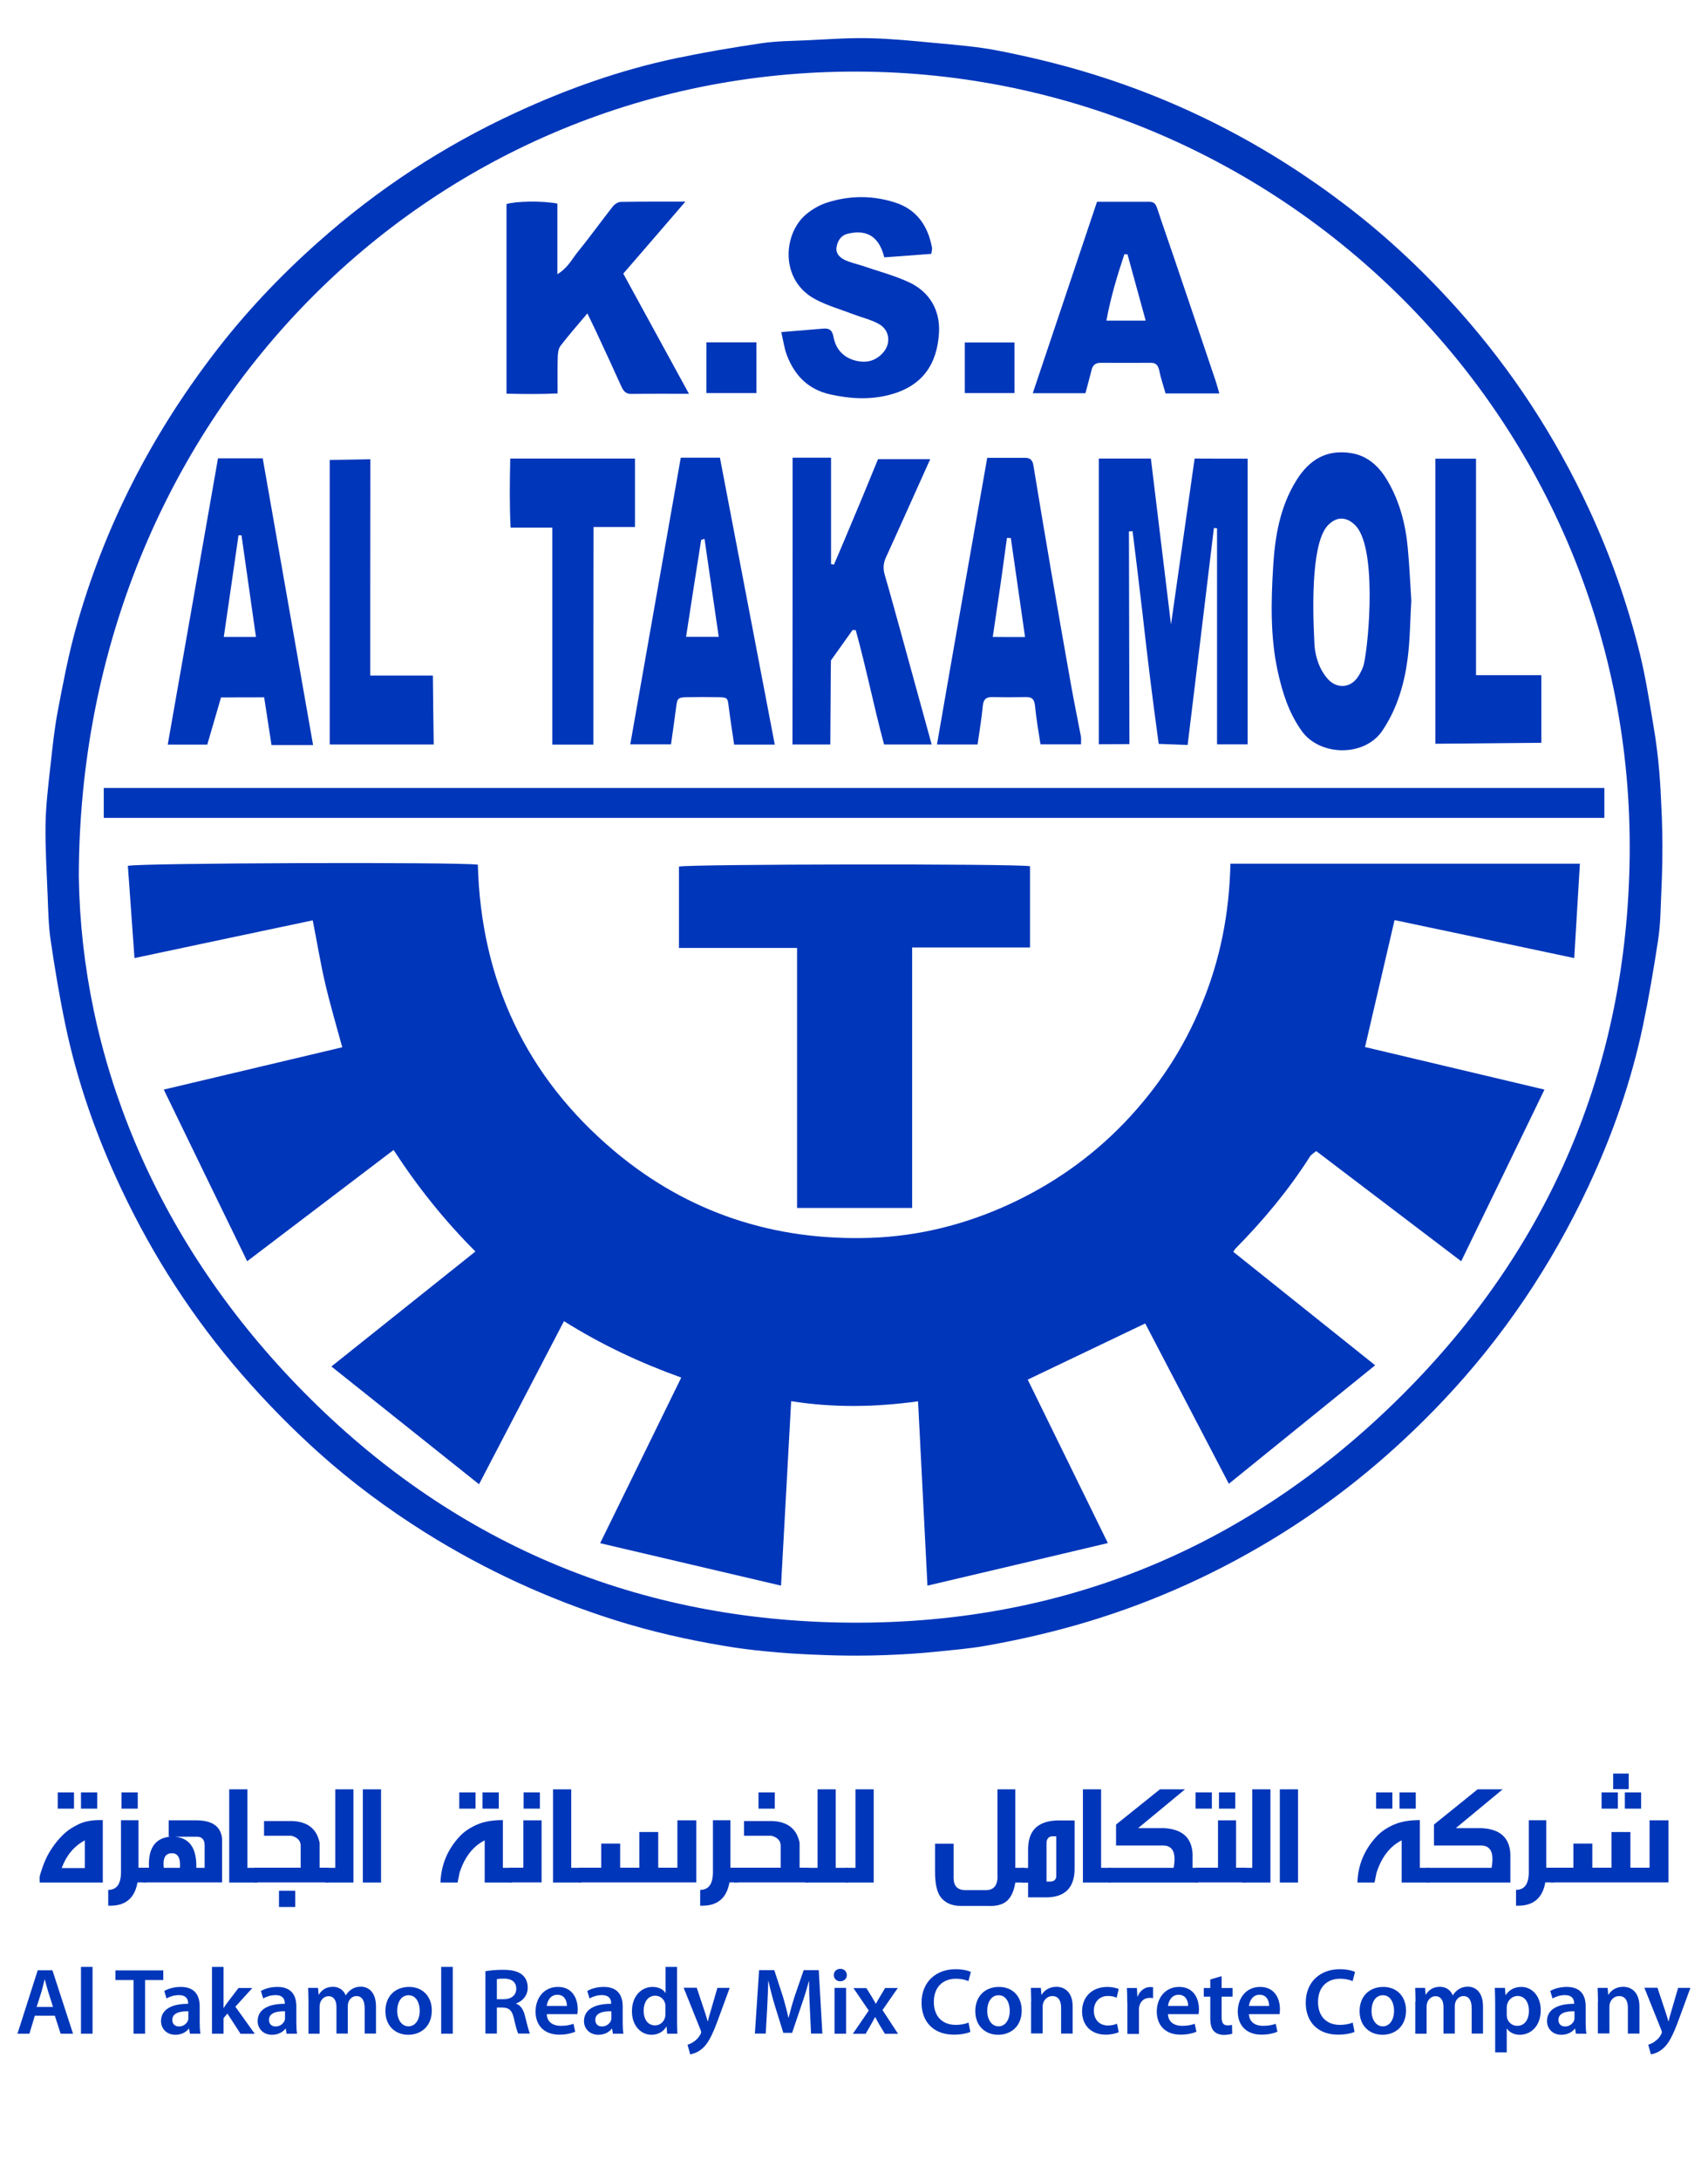 <?xml version="1.0" encoding="utf-8"?>
<!-- Generator: Adobe Illustrator 26.2.1, SVG Export Plug-In . SVG Version: 6.00 Build 0)  -->
<svg version="1.1" id="Layer_1" xmlns="http://www.w3.org/2000/svg" xmlns:xlink="http://www.w3.org/1999/xlink" x="0px" y="0px"
	 viewBox="0 0 1417.3 1808.7" style="enable-background:new 0 0 1417.3 1808.7;" xml:space="preserve">
<style type="text/css">
	.st0{fill:#0036BA;}
</style>
<g>
	<path class="st0" d="M671.9,1372.5c-8.5-0.4-20.5-1-36.4-2.6c-11.7-1.1-23.5-2.6-35.1-4.6c-30.4-5.1-60.4-11.9-89.8-21.2
		c-55.8-17.6-108.6-41.9-158.3-73.1c-31-19.5-60.4-41.3-87.7-65.8c-22.6-20.3-43.9-42-63.9-65c-40.5-46.6-73.6-97.9-99.9-153.6
		c-20.5-43.3-36.4-88.3-46.3-135.2c-5-23.7-9-47.7-12.5-71.6c-1.8-12.3-2-25-2.5-37.5c-0.8-19.5-2-39.1-1.7-58.6
		c0.3-15.9,2.2-31.9,4-47.8c1.7-15.5,3.3-31.1,6.2-46.4c4.4-23.1,8.8-46.2,15.1-68.8c23.2-82.9,61.7-158.2,113.9-226.6
		c25.9-34,55.2-65,87.1-93.3c49.2-43.8,103.8-79.6,163.6-107.2c42.8-19.8,87.2-35.6,133.4-45.3c23.4-4.9,47-8.9,70.6-12.4
		c12.7-1.9,25.7-1.9,38.5-2.5c17.1-0.8,34.2-2.1,51.2-1.7c18,0.4,36.1,2.2,54.1,3.9c18,1.7,36.1,3.1,53.7,6.6
		c23.7,4.7,47.4,10.3,70.5,17.2c79.4,23.6,151.8,61,217.6,111.3c34,26,65,55.2,93.4,87.1c44,49.4,79.9,104.4,107.8,164.5
		c18,38.7,32.1,78.8,42.3,120.2c4.7,19.1,7.7,38.7,11,58.1c5.3,30.4,6.1,54.4,6.6,64.2c2,35.9,0.7,63.4,0,79.3
		c-0.5,10.4-0.4,21.7-2.6,36.4c-3.6,23.6-7.6,47.2-12.5,70.5c-9.7,46.2-25.3,90.6-45.3,133.3c-30.8,65.7-70.8,125.2-120.8,178
		c-39.8,42-83.8,78.7-132.8,109.4c-50.5,31.6-104.2,56.2-161.3,73.5c-28.2,8.5-56.8,15.1-85.7,20.2c-13,2.3-26.2,3.3-39.3,4.7
		c-6.7,0.7-17.6,1.7-31.2,2.4C713.3,1374.3,687.1,1373.2,671.9,1372.5z M65.4,727.3c2.2,147.9,61.4,298.3,181.7,422.5
		c120.2,124.2,268.5,190.7,441.3,196c184.4,5.6,344.2-58,474.9-188.3c123.2-122.8,187-273.2,189-447.4
		c4.1-362.1-289.4-649.8-640.9-650.7C354.3,58.3,65.9,348.2,65.4,727.3z"/>
	<path class="st0" d="M1021,716.5c97,0,192.8,0,290,0c-1.6,26.1-3.1,52.2-4.7,78.3c-49.6-10.5-98.5-20.9-149.1-31.5
		c-8.2,35.1-16.3,70.2-24.5,105.3c49.7,11.8,98.9,23.4,148.9,35.3c-23,47.5-46,95-69.1,142.4c-40.2-30.5-80-60.8-120.3-91.4
		c-1.9,1.6-4.1,2.8-5.3,4.7c-17.7,27.8-38.7,52.9-61.8,76.3c-0.5,0.5-0.8,1.2-1.7,2.6c39.2,31.3,78.5,62.7,117.7,94.1
		c-40.5,32.8-80.9,65.5-121.4,98.3c-23.2-44.5-46.5-89.1-69.4-133c-32.7,15.6-64.5,30.8-97.5,46.6c21.7,44.2,43.8,89.3,66.5,135.6
		c-49.9,11.8-99.8,23.6-149.7,35.3c-2.6-51-5.2-102-7.8-152.9c-35.6,4.9-70.1,5.4-105.3-0.1c-2.8,51-5.6,102-8.4,153
		c-50-11.7-100-23.5-150.1-35.2c22.5-46,44.7-91.1,67.3-137.4c-34.2-12.3-66.1-27.2-97.3-46.8c-23.7,45.4-46.9,89.9-70.5,135.3
		c-40.8-32.6-81.7-65.1-122.5-97.7c40.2-32.1,79.5-63.5,119.5-95.4c-25.7-25.7-48-53.6-67.9-84.2c-41.2,31.3-81.1,61.6-121.5,92.3
		c-23.1-47.5-46.2-94.9-69.2-142.4c49.7-11.8,99.1-23.5,148.1-35.1c-4.9-18-10-35.2-14.1-52.7c-4-17.1-6.8-34.4-10.4-52.6
		c-49.2,10.4-98.1,20.7-147.9,31.3c-1.8-25.5-3.7-51-5.5-76.5c7.8-2.4,272.7-3.3,290.4-1c2.6,95.8,39.9,175.9,113.3,237.6
		c61,51.3,132.8,74.6,212.2,72c39.7-1.3,78.1-10.8,114.5-27.4c36.6-16.7,69-39.4,96.8-68.4c27.4-28.7,49-61.2,64-98.2
		C1012.7,795.7,1020.1,757.3,1021,716.5z"/>
	<path class="st0" d="M854.7,718.6c0,22.6,0,44.5,0,67.4c-32.5,0-64.5,0-97.8,0c0,72.5,0,144,0,216.1c-32.3,0-63.3,0-95.5,0
		c0-71.6,0-143.1,0-215.7c-33.3,0-65.3,0-98,0c0-23.2,0-45.4,0-67.5C571.7,716.8,842.8,716.4,854.7,718.6z"/>
	<path class="st0" d="M86.1,678.5c0-8.4,0-16.3,0-24.8c415.1,0,829.7,0,1245.2,0c0,7.9,0,16,0,24.8
		C916.7,678.5,502,678.5,86.1,678.5z"/>
	<path class="st0" d="M1035.3,380.5c0,79.3,0,157.9,0,237c-8.4,0-16.3,0-25.4,0c0-60,0-119.6,0-179.3c-0.9-0.1-1.7-0.1-2.6-0.2
		c-7.2,59.7-14.4,119.4-21.8,180c-8-0.3-16-0.6-24-0.9c-5.7-41.4-9.2-71.2-11.5-91.1c-0.5-4.2-1.1-9.3-2-17.7
		c-3.4-29.1-6.3-52.4-8.2-67.7c-1,0.1-2,0.2-3,0.3c0.1,58.8,0.3,117.6,0.4,176.4c-8.5,0-16.9,0.1-25.4,0.1c0-79,0-157.6,0-237
		c14.2,0,28.3,0,43.2,0c5.6,45.9,11.1,91.8,16.7,137.7c6.5-45.9,13.1-91.8,19.6-137.7C1006,380.5,1020.2,380.5,1035.3,380.5z"/>
	<path class="st0" d="M657.7,379.7c6.8,0,13,0,19.2,0c3.8,0,7.5,0,12.7,0c0,30.1,0,59.2,0,88.3c0.8,0.1,1.6,0.3,2.4,0.4
		c3.1-7.2,6.2-14.4,9.2-21.6c9.4-22.1,18.5-44.1,27.4-65.9c14.4,0,28.8,0,43.3,0c-19.8,44.1-34.2,76.1-36.7,81.4
		c-0.3,0.7-1.4,2.9-1.8,5.9c-0.6,4.5,0.6,8.1,0.9,9.2c1.9,5.9,17.4,62.3,38.8,140.2c-13.5,0-26.3,0-39.5,0
		c-8.5-31.5-14.8-63.5-23.5-94.8c-0.9-0.1-1.7-0.1-2.6-0.2c-6,8.4-12,16.9-18,25.3c-0.2,3.6-0.4,66.1-0.5,69.7
		c-10.7,0-20.7,0-31.4,0C657.7,538.7,657.7,460.1,657.7,379.7z"/>
	<path class="st0" d="M1171.1,498.1c-1,16.8-1,32.9-3.1,48.7c-2.8,21-8.7,41.1-20.8,59.2c-14.9,22.2-51.8,21.3-66.8,0.7
		c-10.9-15.1-16.2-32-20.1-49.6c-6.3-28.9-5.6-58.4-3.8-87.5c1.5-24.8,5.7-49.6,19.5-71.5c10.4-16.6,24.6-25.3,44.6-22.3
		c14.3,2.1,23.8,11.2,30.7,22.9c10.2,17.3,15.1,36.4,16.9,56.2C1169.6,469.6,1170.2,484.2,1171.1,498.1z M1123.9,435.1
		c-1.5-1.4-5.6-5-11-4.9c-5,0.1-8.7,3.4-10.1,4.7c-14.1,12.7-14,63.1-12.1,99c0.3,6.6,2.2,18.9,10.6,28.8c7.5,8.9,19.2,8.5,25.6-1.3
		c3-4.6,4.5-8.7,4.8-10.3C1136,532.5,1142.9,452,1123.9,435.1z"/>
	<path class="st0" d="M487.4,260c-8.2,9.8-15.6,18.1-22.3,26.9c-1.9,2.5-2.2,6.5-2.3,9.9c-0.3,9.4-0.1,18.8-0.1,29.6
		c-14.5,0.7-28.2,0.5-42.4,0.2c0-53.3,0-105.3,0-157.3c7.7-2.5,30.4-2.8,42.2-0.4c0,18.9,0,38,0,58.6c8.7-5.2,12.3-12.9,17.3-19
		c9.9-12.1,19-24.9,28.7-37.2c1.5-1.9,4.4-3.8,6.7-3.8c17.1-0.3,34.1-0.2,53.5-0.2c-18,20.9-34.5,40.1-51.5,59.7
		c17.9,32.8,35.9,65.6,54.5,99.7c-17.1,0-32.4-0.1-47.8,0.1c-4.7,0.1-6.7-2.6-8.4-6.4c-6.1-13.6-12.4-27.2-18.7-40.7
		C494.2,273.8,491.2,268,487.4,260z"/>
	<path class="st0" d="M180.9,380.2c13.1,0,24.9,0,37.1,0c13.9,79,27.7,157.5,41.8,237.9c-11.5,0-23,0-34.5,0
		c-2.1-13.5-4-26.1-6.1-39.6c-11.9,0-23.9,0-35.8,0.1c-3.8,13-7.6,26.1-11.4,39.1c-10.5,0-20.9,0-32.8,0
		C153.1,538.5,167,459.7,180.9,380.2z M212.4,528.4c-4.1-29-8.1-56.6-12-84.3c-0.8,0-1.6,0-2.5,0c-4,27.9-8,55.7-12.2,84.3
		C194.5,528.4,202.4,528.4,212.4,528.4z"/>
	<path class="st0" d="M642.9,617.7c-11.3,0-21.8,0-33.7,0c-1.5-10.3-3.2-20.8-4.5-31.3c-0.9-7.3-0.9-7.8-8-8
		c-9.1-0.2-18.2-0.2-27.3,0c-6.9,0.2-7.4,1.1-8.3,7.9c-1.3,10.3-2.8,20.5-4.3,31.2c-11.6,0-22.3,0-33.8,0
		c13.9-79,27.8-157.7,41.9-237.8c10.8,0,21.6,0,32.5,0C612.6,459.1,627.7,538.4,642.9,617.7z M596.4,528.3
		c-4-27.7-7.9-54.4-11.8-81.3c-1.6,0.6-2.7,0.7-2.8,1c-4.2,26.5-8.3,52.9-12.5,80.3C578.4,528.3,586.6,528.3,596.4,528.3z"/>
	<path class="st0" d="M819.2,379.8c11.3,0,21.4,0,31.5,0c4.2,0,6.1,2,6.8,6.2c4.8,29,9.6,58,14.6,87c5.5,32.1,11.1,64.1,16.8,96.1
		c2.5,13.9,5.4,27.8,8,41.7c0.4,2,0.1,4.1,0.1,6.7c-11.4,0-22,0-33.6,0c-1.6-10.5-3.5-21-4.5-31.6c-0.5-5.1-1.9-7.7-7.4-7.6
		c-9.4,0.2-18.9,0.2-28.3,0c-5.3-0.1-7.2,2.2-7.7,7.5c-1,10.6-2.8,21.1-4.3,31.8c-11.7,0-22.4,0-33.7,0
		C791.2,538.4,805.1,459.7,819.2,379.8z M850.6,528.5c-4.1-28.2-7.9-55.1-11.8-82.1c-1.1-0.1-2.2-0.1-3.2-0.2
		c-2,13.4-3.6,26.8-5.6,40.1c-2,13.8-4.1,27.6-6.2,42.1C833.1,528.5,841,528.5,850.6,528.5z"/>
	<path class="st0" d="M733.8,213.5c-5.1-20.3-17.5-22.5-29.9-19.7c-6,1.3-8.7,5.7-9.7,11c-1,5.2,2.5,8.8,6.7,10.8
		c4.6,2.2,9.8,3.3,14.7,4.9c13.1,4.5,26.6,8,39,13.8c17,8,25.6,23.4,24.6,41.6c-1.5,25.7-13.2,44.6-41.7,51.8
		c-16.2,4.1-32.3,3.1-48.5-0.5c-18-4-29.3-15.3-35.8-31.9c-2.4-6-3.2-12.6-4.9-19.8c12.2-1,23.5-1.9,34.9-2.9c5-0.4,7.4,1.3,8.4,6.7
		c1.9,10.4,8.2,17.4,18.8,20c8.5,2,15.9,0.2,21.9-6.2c7.2-7.6,6.3-19-2.8-24.2c-6.5-3.7-14.1-5.4-21.2-8.1
		c-10.6-4.1-21.7-7.2-31.7-12.5c-30-16-26.7-55.1-7.3-70.8c5-4.1,11.1-7.6,17.2-9.5c18.3-5.8,36.8-6,55.3-0.3
		c18.8,5.7,28.1,19.4,31.6,37.8c0.2,1.3-0.3,2.7-0.6,5.1C759.9,211.5,747.2,212.5,733.8,213.5z"/>
	<path class="st0" d="M910.3,167.4c15,0,29.3,0,43.6,0c4.5,0,5.5,2.9,6.7,6.5c4.4,13.5,9.2,26.8,13.7,40.2
		c11.5,33.8,22.9,67.6,34.3,101.5c1.2,3.5,2.1,7.2,3.2,10.8c-15,0-29.6,0-44.6,0c-1.9-6.6-4-12.8-5.3-19.2c-0.9-4.1-2.6-6.2-6.8-6.2
		c-14,0-28,0.1-42,0c-4.2,0-6.4,2.1-7.3,5.9c-1.6,6.3-3.3,12.6-5.1,19.3c-14.3,0-28.2,0-43.7,0C874.7,273.3,892.3,221,910.3,167.4z
		 M950.7,266c-5.2-18.9-10.1-36.9-15.1-55c-0.9,0-1.7-0.1-2.6-0.1c-5.9,17.8-11.4,35.8-14.9,55.1C929.7,266,939.7,266,950.7,266z"/>
	<path class="st0" d="M492.4,617.7c-12,0-22.4,0-34.1,0c0-59.8,0-119.4,0-180c-12,0-22.7,0-34.6,0c-1-19.6-0.7-38.2-0.3-57.3
		c35.2,0,69,0,103.5,0c0,18.6,0,37,0,56.8c-11,0-22.3,0-34.4,0C492.4,497.9,492.4,557.2,492.4,617.7z"/>
	<path class="st0" d="M307.2,560.4c18.2,0,35.3,0,52,0c0.2,19.1,0.4,38.1,0.7,57.2c-28.4,0-57,0-86.3,0c0-78.8,0-157.3,0-236
		c11.2-0.2,22.4-0.4,33.7-0.6C307.2,440.4,307.2,500,307.2,560.4z"/>
	<path class="st0" d="M1279,560.1c0,19.9,0,38,0,56.1c-29.3,0.3-58.6,0.5-87.9,0.8c0-78.5,0-157.1,0-236.5c10.9,0,21.8,0,33.7,0
		c0,59.8,0,119.2,0,179.6C1243.1,560.1,1260.5,560.1,1279,560.1z"/>
	<path class="st0" d="M586.2,326.1c0-14.5,0-28,0-42.1c13.9,0,27.3,0,41.5,0c0,13.9,0,27.6,0,42.1
		C614,326.1,600.6,326.1,586.2,326.1z"/>
	<path class="st0" d="M841.8,326.1c-13.6,0-27.1,0-41.2,0c0-13.8,0-27.6,0-42c13.5,0,27,0,41.2,0
		C841.8,297.8,841.8,311.5,841.8,326.1z"/>
</g>
<g>
	<path class="st0" d="M33,1561.7c-0.2-2.5-0.2-4.4,0.1-5.7c0.3-1.3,1.1-4,2.6-8.1c1.5-4.1,3.2-7.8,5-10.8c1.8-3.1,3.8-6,6-8.8
		s4.6-5.3,7.2-7.7s6.3-4.8,11.2-7.2s11.1-3.6,18.6-3.5h0.8h0.8v51.8H33z M47.9,1486.9h13.5v13.5H47.9V1486.9z M70.4,1526.7
		c-8.9,4.8-15.3,12.4-19.2,23h19.2V1526.7z M67.2,1486.9h13.5v13.5H67.2V1486.9z"/>
	<path class="st0" d="M114.9,1510.1v39.3h6.4v12.2h-7.2c-2.4,13.5-10.5,19.9-24.3,19.3v-13.1c7.1,0,10.6-5,10.6-14.8v-43H114.9z
		 M100.8,1486.9h13.5v13.5h-13.5V1486.9z"/>
	<path class="st0" d="M140,1510.1h23.1c13.2,0.1,20.3,5.2,21.2,15.4v23.9v12.2h-65.5v-12.2h4.8c-0.8-16.4,5.4-25,18.5-25.8H140
		V1510.1z M149.3,1549.5c0.6-8.2-1.7-12.3-6.9-12.1c-5.3,0.1-7.4,4.2-6.5,12.1H149.3z M145.4,1523.7c12.1,1.2,17.9,9.8,17.5,25.8
		h6.9v-18.7c0-4.9-2.4-7.3-7-7.1H145.4z"/>
	<path class="st0" d="M205.3,1549.5h8.2v12.2h-23.3v-12.2v-65.1h15.1V1549.5z"/>
	<path class="st0" d="M219.1,1510.7h23.7c12.6,0.6,20.1,6.6,22.4,18v20.7h7.5v12.2H211v-12.2h38.5v-17.3c0.3-4.7-2.2-7.7-7.6-9.2
		h-22.8V1510.7z M231.5,1582H245v-13.5h-13.5V1582z"/>
	<path class="st0" d="M278.2,1484.4h15.1v65.1v12.2h-23.3v-12.2h8.2V1484.4z"/>
	<path class="st0" d="M316.2,1561.7h-15.1v-77.3h15.1V1561.7z"/>
	<path class="st0" d="M381.1,1523.8c3.8-4.2,8.7-7.5,14.6-10.1c5.9-2.6,13.1-3.8,21.6-3.8v39.6h7.6v12.2h-22.7v-35
		c-9.7,4.9-16.6,13.8-20.8,26.7l-1.7,8.3h-14.2C366,1547.4,371.1,1534.7,381.1,1523.8z M381.1,1486.9h13.5v13.5h-13.5V1486.9z
		 M400.4,1486.9h13.5v13.5h-13.5V1486.9z"/>
	<path class="st0" d="M434.3,1510.1h15.1v39.3v12.2h-26.6v-12.2h11.5V1510.1z M434.5,1486.9H448v13.5h-13.5V1486.9z"/>
	<path class="st0" d="M474,1549.5h8.2v12.2h-23.3v-12.2v-65.1H474V1549.5z"/>
	<path class="st0" d="M530.5,1519.8h15.7v29.6h15.9v-39.3h15.7v39.3v12.2h-97.5v-12.2h18.6v-20h15.7v20h15.9V1519.8z"/>
	<path class="st0" d="M606.1,1510.1v39.3h6.4v12.2h-7.2c-2.4,13.5-10.5,19.9-24.3,19.3v-13.1c7.1,0,10.6-5,10.6-14.8v-43H606.1z"/>
	<path class="st0" d="M617.4,1510.7h23.7c12.6,0.6,20.1,6.6,22.4,18v20.7h7.5v12.2h-61.7v-12.2h38.5v-17.3c0.3-4.7-2.2-7.7-7.6-9.2
		h-22.8V1510.7z M629.4,1486.9h13.5v13.5h-13.5V1486.9z"/>
	<path class="st0" d="M678.4,1484.4h15.1v65.1h10v12.2h-35.3v-12.2h10.2V1484.4z"/>
	<path class="st0" d="M710,1484.4H725v65.1v12.2h-23.3v-12.2h8.2V1484.4z"/>
	<path class="st0" d="M827.7,1484.4h14.8v65.1h7.8l-0.1,12.2h-7.7c-1.1,7-3.4,12.1-7,15.3c-3.6,3.1-8.9,4.5-16,4.1h-22.2
		c-7,0-12.3-2.2-16-6.4c-3.7-4.2-5.5-11.7-5.4-22.5v-22.7h15.4v28.8c0.2,6.4,3.3,9.6,9.5,9.7h17.1c7,0.1,10.3-4.2,9.8-13V1484.4z"/>
	<path class="st0" d="M853.2,1532.4c0.5-14.4,8.6-21.8,24.3-22.2h14.2v38.4c0.5,17.7-8.2,26.1-26,25.4h-12.6v-12.2h-4.8v-12.2h4.8
		V1532.4z M873.3,1523.3c-3,0.2-4.6,1.9-4.9,5.1v32.5h3.3c3.4-0.2,5-2,4.8-5.4v-32.2H873.3z"/>
	<path class="st0" d="M913.7,1549.5h8.2v12.2h-23.3v-12.2v-65.1h15.1V1549.5z"/>
	<path class="st0" d="M919.8,1549.5h54.1c2.2-12-0.5-18.2-8.2-18.5h-39.6v-17.4l36.4-29.2h20.8l-38.9,32.2H966
		c15,0.8,22.9,7.9,23.6,21.3v11.6h4.1l0.1,12.2h-73.9V1549.5z"/>
	<path class="st0" d="M1010.6,1510.1h15.1v39.3h8.7v12.2h-42.3v-12.2h18.6V1510.1z M992.1,1486.9h13.5v13.5h-13.5V1486.9z
		 M1011.5,1486.9h13.5v13.5h-13.5V1486.9z"/>
	<path class="st0" d="M1039.1,1484.4h15.1v65.1v12.2h-23.3v-12.2h8.2V1484.4z"/>
	<path class="st0" d="M1077.1,1561.7H1062v-77.3h15.1V1561.7z"/>
	<path class="st0" d="M1142,1523.8c3.8-4.2,8.7-7.5,14.6-10.1c5.9-2.6,13.1-3.8,21.6-3.8v39.6h7.6v12.2h-22.7v-35
		c-9.7,4.9-16.6,13.8-20.8,26.7l-1.7,8.3h-14.2C1126.8,1547.4,1132,1534.7,1142,1523.8z M1141.9,1486.9h13.5v13.5h-13.5V1486.9z
		 M1161.3,1486.9h13.5v13.5h-13.5V1486.9z"/>
	<path class="st0" d="M1226.1,1484.4h20.8l-38.9,32.2h21.7c15,0.8,22.9,7.9,23.6,21.3v23.8h-69.7v-12.2h54.1
		c2.2-12-0.5-18.2-8.2-18.5h-39.6v-17.4L1226.1,1484.4z"/>
	<path class="st0" d="M1283.1,1510.1v39.3h6.4v12.2h-7.2c-2.4,13.5-10.5,19.9-24.3,19.3v-13.1c7.1,0,10.6-5,10.6-14.8v-43H1283.1z"
		/>
	<path class="st0" d="M1337.2,1519.8h15.7v29.6h15.9v-39.3h15.7v39.3v12.2H1287v-12.2h18.6v-20h15.7v20h15.9V1519.8z M1329,1486.9
		h13.5v13.5H1329V1486.9z M1338.6,1471.3h12.9v12.9h-12.9V1471.3z M1348.3,1486.9h13.5v13.5h-13.5V1486.9z"/>
</g>
<g>
	<path class="st0" d="M28.9,1672.2l-4.5,14.9h-9.9l16.8-52.6h12.2l17.1,52.6H50.3l-4.8-14.9H28.9z M44,1664.9l-4.1-12.9
		c-1-3.2-1.9-6.8-2.7-9.8h-0.2c-0.8,3-1.6,6.7-2.5,9.8l-4.1,12.9H44z"/>
	<path class="st0" d="M67.2,1631.7h9.6v55.4h-9.6V1631.7z"/>
	<path class="st0" d="M110.8,1642.6h-15v-8h39.7v8h-15.1v44.5h-9.6V1642.6z"/>
	<path class="st0" d="M165.7,1678c0,3.4,0.2,6.8,0.6,9.1h-8.7l-0.7-4.2h-0.2c-2.3,3-6.2,5.1-11.2,5.1c-7.6,0-11.9-5.5-11.9-11.3
		c0-9.5,8.5-14.4,22.5-14.4v-0.6c0-2.5-1-6.6-7.7-6.6c-3.7,0-7.6,1.2-10.2,2.8l-1.9-6.2c2.8-1.7,7.7-3.4,13.7-3.4
		c12.2,0,15.7,7.7,15.7,16.1V1678z M156.3,1668.5c-6.8-0.1-13.3,1.3-13.3,7.1c0,3.7,2.4,5.5,5.5,5.5c3.9,0,6.6-2.5,7.6-5.2
		c0.2-0.7,0.2-1.4,0.2-2.1V1668.5z"/>
	<path class="st0" d="M185.4,1665.8h0.2c0.9-1.5,2-3.1,3-4.4l9.3-12.2h11.5l-14.1,15.5l16.1,22.5h-11.8l-10.9-16.8l-3.2,3.8v12.9
		h-9.6v-55.4h9.6V1665.8z"/>
	<path class="st0" d="M245.9,1678c0,3.4,0.2,6.8,0.6,9.1h-8.7l-0.7-4.2h-0.2c-2.3,3-6.2,5.1-11.2,5.1c-7.6,0-11.9-5.5-11.9-11.3
		c0-9.5,8.5-14.4,22.5-14.4v-0.6c0-2.5-1-6.6-7.7-6.6c-3.7,0-7.6,1.2-10.2,2.8l-1.9-6.2c2.8-1.7,7.7-3.4,13.7-3.4
		c12.2,0,15.7,7.7,15.7,16.1V1678z M236.5,1668.5c-6.8-0.1-13.3,1.3-13.3,7.1c0,3.7,2.4,5.5,5.5,5.5c3.9,0,6.6-2.5,7.6-5.2
		c0.2-0.7,0.2-1.4,0.2-2.1V1668.5z"/>
	<path class="st0" d="M256,1660.4c0-4.4-0.2-8-0.3-11.3h8.2l0.5,5.6h0.2c1.8-3,5.2-6.5,11.7-6.5c5,0,8.9,2.8,10.5,7h0.2
		c1.3-2.1,2.9-3.7,4.6-4.8c2.2-1.5,4.6-2.3,7.8-2.3c6.2,0,12.6,4.3,12.6,16.5v22.4h-9.4v-21c0-6.3-2.2-10.1-6.8-10.1
		c-3.3,0-5.7,2.3-6.7,5.1c-0.3,0.9-0.5,2.1-0.5,3.2v22.8h-9.4v-22c0-5.3-2.1-9-6.6-9c-3.6,0-6,2.8-6.9,5.4c-0.3,1-0.5,2.1-0.5,3.2
		v22.5H256V1660.4z"/>
	<path class="st0" d="M358.3,1667.8c0,14-9.8,20.2-19.5,20.2c-10.7,0-19-7.3-19-19.6c0-12.5,8.2-20.1,19.7-20.1
		C350.7,1648.3,358.3,1656.2,358.3,1667.8z M329.6,1668.1c0,7.3,3.7,12.9,9.4,12.9c5.5,0,9.3-5.3,9.3-13c0-5.9-2.7-12.8-9.2-12.8
		C332.4,1655.2,329.6,1661.8,329.6,1668.1z"/>
	<path class="st0" d="M366.1,1631.7h9.6v55.4h-9.6V1631.7z"/>
	<path class="st0" d="M402.7,1635.3c3.7-0.7,9-1.2,14.5-1.2c7.6,0,12.6,1.2,16.2,4.2c2.9,2.4,4.5,6.1,4.5,10.6
		c0,6.8-4.6,11.4-9.6,13.1v0.2c3.8,1.4,6.1,5.1,7.3,10.1c1.7,6.6,3.1,12.6,4.1,14.7H430c-0.8-1.6-2.1-5.9-3.5-12.4
		c-1.6-6.9-4-9-9.4-9.2h-4.8v21.6h-9.5V1635.3z M412.2,1658.5h5.7c6.5,0,10.5-3.4,10.5-8.7c0-5.7-4-8.4-10.2-8.4c-3,0-5,0.2-5.9,0.5
		V1658.5z"/>
	<path class="st0" d="M453.7,1670.8c0.2,6.9,5.5,9.8,11.7,9.8c4.4,0,7.6-0.7,10.5-1.7l1.4,6.6c-3.3,1.4-7.8,2.4-13.3,2.4
		c-12.3,0-19.6-7.6-19.6-19.2c0-10.5,6.4-20.4,18.6-20.4c12.3,0,16.4,10.1,16.4,18.5c0,1.8-0.2,3.2-0.3,4.1H453.7z M470.4,1664.1
		c0.1-3.5-1.5-9.3-7.9-9.3c-5.9,0-8.4,5.4-8.8,9.3H470.4z"/>
	<path class="st0" d="M516.7,1678c0,3.4,0.2,6.8,0.6,9.1h-8.7l-0.7-4.2h-0.2c-2.3,3-6.2,5.1-11.2,5.1c-7.6,0-11.9-5.5-11.9-11.3
		c0-9.5,8.5-14.4,22.5-14.4v-0.6c0-2.5-1-6.6-7.7-6.6c-3.7,0-7.6,1.2-10.2,2.8l-1.9-6.2c2.8-1.7,7.7-3.4,13.7-3.4
		c12.2,0,15.7,7.7,15.7,16.1V1678z M507.3,1668.5c-6.8-0.1-13.3,1.3-13.3,7.1c0,3.7,2.4,5.5,5.5,5.5c3.9,0,6.6-2.5,7.6-5.2
		c0.2-0.7,0.2-1.4,0.2-2.1V1668.5z"/>
	<path class="st0" d="M561.8,1631.7v44.7c0,3.9,0.2,8.1,0.3,10.7h-8.5l-0.5-6H553c-2.3,4.2-6.9,6.9-12.3,6.9
		c-9.1,0-16.3-7.7-16.3-19.4c-0.1-12.7,7.9-20.3,17-20.3c5.2,0,9,2.1,10.7,4.9h0.2v-21.5H561.8z M552.2,1664.9
		c0-0.8-0.1-1.8-0.2-2.6c-0.9-3.7-3.9-6.7-8.3-6.7c-6.2,0-9.6,5.5-9.6,12.5c0,7,3.4,12.1,9.5,12.1c3.9,0,7.3-2.7,8.3-6.8
		c0.2-0.9,0.3-1.8,0.3-2.8V1664.9z"/>
	<path class="st0" d="M578.2,1649.1l6.8,20.4c0.8,2.3,1.6,5.2,2.2,7.3h0.2c0.5-2.1,1.2-5,2-7.4l5.9-20.3h10.2l-9.5,25.9
		c-5.2,14.2-8.7,20.5-13.2,24.4c-3.8,3.3-7.7,4.5-10.1,4.8l-2.2-8c1.6-0.4,3.6-1.2,5.5-2.7c1.9-1.2,4-3.4,5.3-6
		c0.4-0.7,0.5-1.2,0.5-1.7c0-0.4-0.1-0.9-0.5-1.9l-14-34.9H578.2z"/>
	<path class="st0" d="M672,1665.6c-0.3-6.8-0.7-15-0.6-22.1h-0.2c-1.7,6.4-3.9,13.5-6.2,20.1l-7.7,22.8h-7.3l-7-22.5
		c-2-6.7-3.9-13.9-5.3-20.4h-0.2c-0.2,6.9-0.5,15.2-0.9,22.4l-1.2,21.1h-9l3.5-52.6h12.6l6.9,21.1c1.9,6.2,3.5,12.4,4.8,18.3h0.2
		c1.4-5.7,3.2-12.2,5.2-18.3l7.3-21.1h12.5l3,52.6h-9.4L672,1665.6z"/>
	<path class="st0" d="M702.7,1638.5c0,2.8-2.1,5.1-5.5,5.1c-3.2,0-5.3-2.3-5.3-5.1c0-3,2.2-5.2,5.4-5.2
		C700.6,1633.3,702.6,1635.5,702.7,1638.5z M692.5,1687.1v-38h9.6v38H692.5z"/>
	<path class="st0" d="M718.8,1649.1l4.5,7.2c1.2,2,2.3,3.9,3.4,5.9h0.2c1.1-2.1,2.2-4.1,3.4-6l4.2-7H745l-12.7,18.3l12.9,19.7h-10.9
		l-4.6-7.6c-1.2-2-2.3-4.1-3.4-6.2h-0.2c-1.1,2.2-2.3,4.1-3.4,6.2l-4.4,7.6h-10.6l13.2-19.3l-12.7-18.6H718.8z"/>
	<path class="st0" d="M805.2,1685.6c-2.3,1.1-7.3,2.3-13.7,2.3c-16.7,0-26.8-10.5-26.8-26.5c0-17.3,12.1-27.8,28.2-27.8
		c6.3,0,10.8,1.3,12.7,2.3l-2,7.6c-2.5-1.1-6-2-10.3-2c-10.7,0-18.4,6.7-18.4,19.3c0,11.6,6.7,19,18.3,19c3.8,0,7.9-0.8,10.5-1.9
		L805.2,1685.6z"/>
	<path class="st0" d="M847.8,1667.8c0,14-9.8,20.2-19.5,20.2c-10.7,0-19-7.3-19-19.6c0-12.5,8.2-20.1,19.7-20.1
		C840.3,1648.3,847.8,1656.2,847.8,1667.8z M819.2,1668.1c0,7.3,3.7,12.9,9.4,12.9c5.5,0,9.3-5.3,9.3-13c0-5.9-2.7-12.8-9.2-12.8
		C822,1655.2,819.2,1661.8,819.2,1668.1z"/>
	<path class="st0" d="M855.7,1660.4c0-4.4-0.2-8-0.3-11.3h8.3l0.5,5.7h0.2c1.7-3,5.8-6.6,12.2-6.6c6.6,0,13.5,4.3,13.5,16.3v22.5
		h-9.6v-21.5c0-5.5-2-9.6-7.3-9.6c-3.8,0-6.5,2.7-7.5,5.6c-0.3,0.8-0.5,2-0.5,3v22.4h-9.6V1660.4z"/>
	<path class="st0" d="M928.3,1685.9c-2,0.9-6,2-10.8,2c-11.9,0-19.6-7.6-19.6-19.4c0-11.4,7.8-20.2,21.1-20.2c3.5,0,7.1,0.8,9.3,1.7
		l-1.7,7.3c-1.6-0.8-3.8-1.5-7.3-1.5c-7.3,0-11.7,5.4-11.6,12.3c0,7.8,5.1,12.2,11.6,12.2c3.3,0,5.7-0.7,7.6-1.5L928.3,1685.9z"/>
	<path class="st0" d="M935.4,1661.4c0-5.1-0.1-8.9-0.3-12.2h8.3l0.4,7.2h0.2c1.9-5.3,6.3-8,10.5-8c0.9,0,1.5,0.1,2.3,0.2v9
		c-0.9-0.2-1.7-0.2-2.9-0.2c-4.5,0-7.7,2.9-8.6,7.3c-0.2,0.9-0.2,1.9-0.2,2.9v19.7h-9.6V1661.4z"/>
	<path class="st0" d="M969.2,1670.8c0.2,6.9,5.5,9.8,11.7,9.8c4.4,0,7.6-0.7,10.5-1.7l1.4,6.6c-3.3,1.4-7.8,2.4-13.3,2.4
		c-12.3,0-19.6-7.6-19.6-19.2c0-10.5,6.4-20.4,18.6-20.4c12.3,0,16.4,10.1,16.4,18.5c0,1.8-0.2,3.2-0.3,4.1H969.2z M985.9,1664.1
		c0.1-3.5-1.5-9.3-7.9-9.3c-5.9,0-8.4,5.4-8.8,9.3H985.9z"/>
	<path class="st0" d="M1013.7,1639.4v9.8h9.1v7.2h-9.1v16.8c0,4.7,1.2,7,4.9,7c1.7,0,2.7-0.1,3.7-0.4l0.2,7.3c-1.4,0.5-4,1-6.9,1
		c-3.6,0-6.5-1.2-8.3-3.1c-2.1-2.2-3-5.7-3-10.7v-17.9h-5.4v-7.2h5.4v-7.1L1013.7,1639.4z"/>
	<path class="st0" d="M1036.4,1670.8c0.2,6.9,5.5,9.8,11.7,9.8c4.4,0,7.6-0.7,10.5-1.7l1.4,6.6c-3.3,1.4-7.8,2.4-13.3,2.4
		c-12.3,0-19.6-7.6-19.6-19.2c0-10.5,6.4-20.4,18.6-20.4c12.3,0,16.4,10.1,16.4,18.5c0,1.8-0.2,3.2-0.3,4.1H1036.4z M1053.1,1664.1
		c0.1-3.5-1.5-9.3-7.9-9.3c-5.9,0-8.4,5.4-8.8,9.3H1053.1z"/>
	<path class="st0" d="M1124,1685.6c-2.3,1.1-7.3,2.3-13.7,2.3c-16.7,0-26.8-10.5-26.8-26.5c0-17.3,12.1-27.8,28.2-27.8
		c6.3,0,10.8,1.3,12.7,2.3l-2,7.6c-2.5-1.1-6-2-10.3-2c-10.7,0-18.4,6.7-18.4,19.3c0,11.6,6.7,19,18.3,19c3.8,0,7.9-0.8,10.5-1.9
		L1124,1685.6z"/>
	<path class="st0" d="M1166.7,1667.8c0,14-9.8,20.2-19.5,20.2c-10.7,0-19-7.3-19-19.6c0-12.5,8.2-20.1,19.7-20.1
		C1159.1,1648.3,1166.7,1656.2,1166.7,1667.8z M1138.1,1668.1c0,7.3,3.7,12.9,9.4,12.9c5.5,0,9.3-5.3,9.3-13
		c0-5.9-2.7-12.8-9.2-12.8C1140.8,1655.2,1138.1,1661.8,1138.1,1668.1z"/>
	<path class="st0" d="M1174.6,1660.4c0-4.4-0.2-8-0.3-11.3h8.2l0.5,5.6h0.2c1.8-3,5.2-6.5,11.7-6.5c5,0,8.9,2.8,10.5,7h0.2
		c1.3-2.1,2.9-3.7,4.6-4.8c2.2-1.5,4.6-2.3,7.8-2.3c6.2,0,12.6,4.3,12.6,16.5v22.4h-9.4v-21c0-6.3-2.2-10.1-6.8-10.1
		c-3.3,0-5.7,2.3-6.7,5.1c-0.3,0.9-0.5,2.1-0.5,3.2v22.8h-9.4v-22c0-5.3-2.1-9-6.6-9c-3.6,0-6,2.8-6.9,5.4c-0.3,1-0.5,2.1-0.5,3.2
		v22.5h-9.4V1660.4z"/>
	<path class="st0" d="M1240.7,1661.7c0-5-0.2-9-0.3-12.6h8.4l0.5,5.9h0.2c2.8-4.3,7.3-6.7,13-6.7c8.7,0,16,7.5,16,19.3
		c0,13.7-8.7,20.4-17.3,20.4c-4.8,0-8.7-2-10.7-5.1h-0.2v19.7h-9.6V1661.7z M1250.3,1671.2c0,0.9,0.1,1.8,0.2,2.7
		c1,3.9,4.4,6.7,8.5,6.7c6.1,0,9.7-5.1,9.7-12.6c0-6.7-3.3-12.2-9.4-12.2c-4,0-7.6,2.9-8.7,7.1c-0.2,0.8-0.3,1.6-0.3,2.4V1671.2z"/>
	<path class="st0" d="M1315.8,1678c0,3.4,0.2,6.8,0.6,9.1h-8.7l-0.7-4.2h-0.2c-2.3,3-6.2,5.1-11.2,5.1c-7.6,0-11.9-5.5-11.9-11.3
		c0-9.5,8.5-14.4,22.5-14.4v-0.6c0-2.5-1-6.6-7.7-6.6c-3.7,0-7.6,1.2-10.2,2.8l-1.9-6.2c2.8-1.7,7.7-3.4,13.7-3.4
		c12.2,0,15.7,7.7,15.7,16.1V1678z M1306.5,1668.5c-6.8-0.1-13.3,1.3-13.3,7.1c0,3.7,2.4,5.5,5.5,5.5c3.9,0,6.6-2.5,7.6-5.2
		c0.2-0.7,0.2-1.4,0.2-2.1V1668.5z"/>
	<path class="st0" d="M1326,1660.4c0-4.4-0.2-8-0.3-11.3h8.3l0.5,5.7h0.2c1.7-3,5.8-6.6,12.2-6.6c6.6,0,13.5,4.3,13.5,16.3v22.5
		h-9.6v-21.5c0-5.5-2-9.6-7.3-9.6c-3.8,0-6.5,2.7-7.5,5.6c-0.3,0.8-0.5,2-0.5,3v22.4h-9.6V1660.4z"/>
	<path class="st0" d="M1375.4,1649.1l6.8,20.4c0.8,2.3,1.6,5.2,2.2,7.3h0.2c0.5-2.1,1.2-5,2-7.4l5.9-20.3h10.2l-9.5,25.9
		c-5.2,14.2-8.7,20.5-13.2,24.4c-3.8,3.3-7.7,4.5-10.1,4.8l-2.2-8c1.6-0.4,3.6-1.2,5.5-2.7c1.9-1.2,4-3.4,5.3-6
		c0.4-0.7,0.5-1.2,0.5-1.7c0-0.4-0.1-0.9-0.5-1.9l-14-34.9H1375.4z"/>
</g>
</svg>
